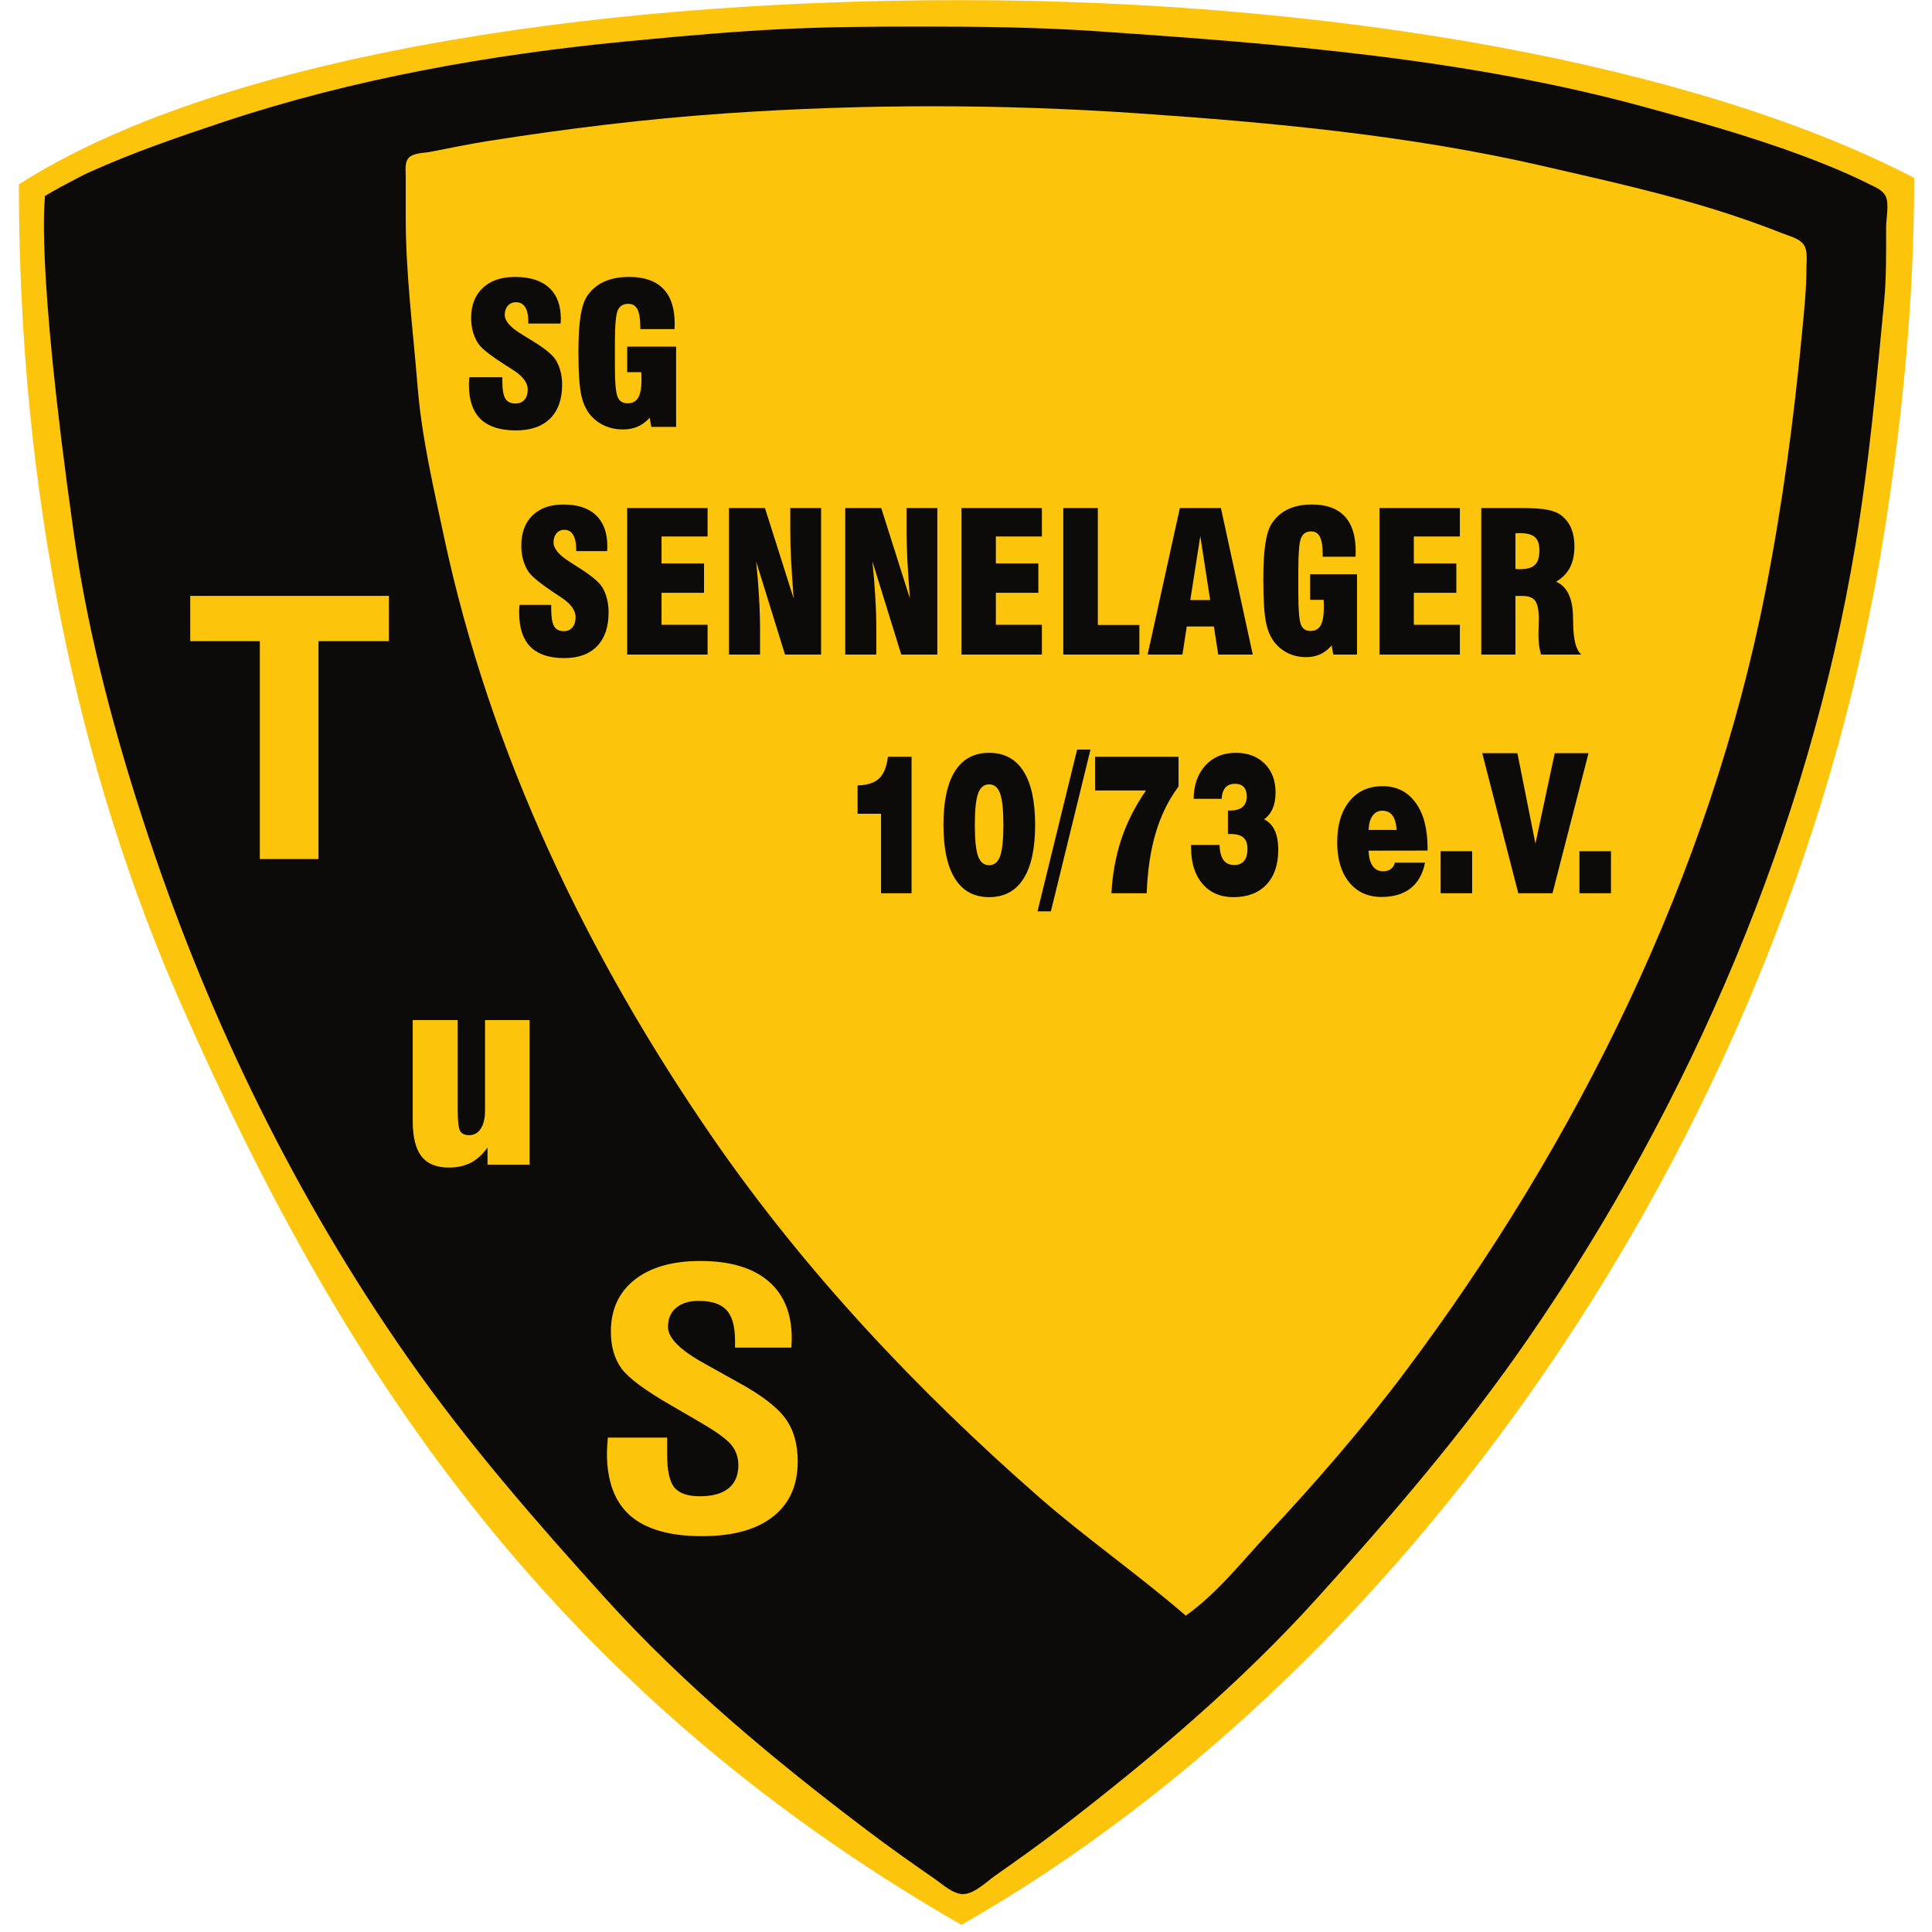 <?xml version="1.0" encoding="UTF-8" standalone="no"?>
<svg
   width="800"
   height="800"
   version="1.1"
   id="svg12"
   sodipodi:docname="TuS_Sennelager_logo.svg"
   inkscape:version="1.4.2 (f4327f4, 2025-05-13)"
   xmlns:inkscape="http://www.inkscape.org/namespaces/inkscape"
   xmlns:sodipodi="http://sodipodi.sourceforge.net/DTD/sodipodi-0.dtd"
   xmlns="http://www.w3.org/2000/svg"
   xmlns:svg="http://www.w3.org/2000/svg">
  <defs
     id="defs12" />
  <sodipodi:namedview
     id="namedview12"
     pagecolor="#505050"
     bordercolor="#eeeeee"
     borderopacity="1"
     inkscape:showpageshadow="0"
     inkscape:pageopacity="0"
     inkscape:pagecheckerboard="0"
     inkscape:deskcolor="#505050"
     showgrid="false"
     showguides="false"
     inkscape:zoom="0.72036503"
     inkscape:cx="259.59061"
     inkscape:cy="490.72343"
     inkscape:window-width="1920"
     inkscape:window-height="1017"
     inkscape:window-x="-8"
     inkscape:window-y="-8"
     inkscape:window-maximized="1"
     inkscape:current-layer="svg12" />
  <path
     id="rect3612-8"
     d="m 397.153,0.064 c -156.514,0 -308.859,24.742 -389.339,76.29 0,128.778 25.006,243.788 67.206,339.492 C 138.589,560.013 223.317,696.528 398.107,797.049 588.412,688.39 742.204,461.622 780.24,220.478 787.523,174.307 792.627,125.523 792.627,73.655 702.877,27.054 553.673,0.055 397.153,0.055 Z"
     stroke="#000000"
     stroke-width="9.724"
     fill="#e9e9e9"
     style="fill:#fcc40b;stroke:none;fill-opacity:1"
     sodipodi:nodetypes="ccscsccc" />
  <path
     style="fill:#0d0b0a;stroke:none"
     d="M 259,17.17 C 203.217,22.568 146.283,32.637 93,50.333 74.064,56.622 55.212,63.096 37,71.305 32.113,73.508 15.951,82.321 18.603,81.39 18.888,81.291 14.14,105.101 30.715,222 c 5.996,42.291 17.453,84.503 30.952,125 25.426,76.279 60.942,149.016 107.053,215 24.901,35.633 53.013,67.843 82.11,100 32.207,35.594 69.919,66.956 108.17,95.87 9.159,6.923 18.548,13.59 28,20.105 3.249,2.239 7.806,6.519 12,6.328 4.634,-0.21 9.393,-5.059 13,-7.583 9.461,-6.622 18.849,-13.321 28,-20.371 37.192,-28.657 73.636,-59.498 105.17,-94.349 31.282,-34.572 61.288,-69.528 87.804,-108 67.129,-97.395 115.787,-211.083 135.273,-328 5.622,-33.734 8.691,-67.043 11.923,-101 0.983,-10.331 0.829,-20.612 0.83,-31 0,-3.593 1.363,-9.521 -0.198,-12.787 -1.223,-2.561 -4.43,-3.765 -6.802,-4.965 -5.868,-2.969 -11.901,-5.588 -18,-8.047 C 731.825,58.453 707.091,51.468 682,44.576 607.768,24.186 530.357,18.14 454,12.911 429.665,11.244 405.439,11 381,11 c -45.886,0 -65.831,0.735 -122,6.17 z"
     id="path3"
     sodipodi:nodetypes="cccsccsscccccccccccsccssc" />
  <path
     style="fill:#fcc40b; stroke:none;"
     d="M491 669C503.819 659.97 514.445 646.428 525.089 635C545.081 613.537 564.257 591.487 581.873 568C653.14 472.985 707.951 362.109 731.001 245C738.005 209.415 742.738 174.057 746.17 138C747.019 129.072 747.997 119.977 748 111C748.001 107.821 748.773 103.236 746.397 100.699C744.371 98.536 740.675 97.662 738 96.601C731.405 93.984 724.731 91.577 718 89.333C692.054 80.685 665.585 74.898 639 68.765C583.992 56.073 527.13 50.754 471 46.91C414.41 43.035 357.591 43.031 301 46.91C267.781 49.188 234.911 53.229 202 58.41C193.931 59.68 186.024 61.392 178 62.905C175.364 63.402 170.834 63.276 169.028 65.6C167.542 67.511 168.005 70.747 168 73L168 90C168 113.526 171.033 136.599 172.914 160C174.591 180.866 179.439 201.57 183.789 222C202.944 311.945 243.035 395.576 295.025 471C333.039 526.148 379.717 575.689 430 619.715C449.687 636.953 471.26 651.918 491 669z"
     id="path4" />
  <path
     style="fill:#fcc40b; stroke:none;"
     d="M408.147 319.851C404.727 320.955 405.021 325.127 405.001 328C404.943 336.334 403.811 345.755 405.148 353.981C405.67 357.192 408.342 359.754 411.772 358.377C415.056 357.06 414.955 352.942 414.996 350C415.108 342 416.12 332.915 414.852 325.015C414.34 321.831 411.735 318.694 408.147 319.851z"
     id="path8" />
  <path
     style="font-stretch:condensed;font-size:81.028px;font-family:'Swis721 BlkCn BT';-inkscape-font-specification:'Swis721 BlkCn BT Condensed';fill:#0d0b0a;stroke-width:67.524;stroke-linecap:round;paint-order:markers stroke fill"
     d="m 214.282,251.48 h 13.056 v 1.78 q 0,5.025 1.187,7.082 1.187,2.057 3.996,2.057 2.255,0 3.561,-1.543 1.306,-1.583 1.306,-4.273 0,-4.431 -6.37,-8.506 -1.029,-0.712 -1.583,-1.068 l -0.673,-0.435 q -8.586,-5.776 -10.682,-8.704 -1.503,-2.216 -2.295,-4.985 -0.791,-2.77 -0.791,-6.053 0,-7.992 4.629,-12.542 4.629,-4.55 12.74,-4.55 8.823,0 13.452,4.471 4.669,4.471 4.669,12.938 0,0.356 -0.04,0.989 -0.04,0.633 -0.04,0.989 h -12.779 v -0.752 q 0,-3.996 -1.266,-6.053 -1.226,-2.057 -3.6,-2.057 -2.018,0 -3.244,1.464 -1.227,1.424 -1.227,3.798 0,3.877 6.963,8.229 1.266,0.831 1.939,1.266 0.554,0.317 1.543,0.989 7.478,4.748 9.575,7.992 1.306,2.097 1.978,4.787 0.712,2.651 0.712,5.776 0,9.139 -4.748,14.085 -4.748,4.946 -13.571,4.946 -9.258,0 -13.927,-4.708 -4.629,-4.748 -4.629,-14.085 0,-0.593 0,-1.227 0.04,-0.673 0.158,-2.097 z m 44.392,20.653 V 211.203 h 33.155 v 11.83 h -18.991 v 11.197 h 17.527 v 12.225 h -17.527 v 13.294 h 18.991 v 12.384 z m 41.978,0 V 211.203 h 14.837 l 11.83,37.586 q -0.712,-9.496 -1.068,-16.38 -0.317,-6.884 -0.317,-11.632 v -9.575 h 12.7 v 60.93 h -14.876 l -11.909,-38.734 q 0.791,7.557 1.187,14.678 0.435,7.082 0.435,13.768 v 10.287 z m 47.952,0 V 211.203 h 14.837 l 11.83,37.586 q -0.712,-9.496 -1.068,-16.38 -0.317,-6.884 -0.317,-11.632 v -9.575 h 12.7 v 60.93 h -14.876 l -11.909,-38.734 q 0.791,7.557 1.187,14.678 0.435,7.082 0.435,13.768 v 10.287 z m 47.952,0 V 211.203 h 33.155 v 11.83 h -18.991 v 11.197 h 17.527 v 12.225 h -17.527 v 13.294 h 18.991 v 12.384 z m 73.353,0 H 438.534 V 211.203 h 14.243 v 48.625 h 17.131 z m 21.009,-22.671 h 8.19 l -4.075,-26.587 z m -17.606,22.671 13.294,-60.93 h 16.934 l 13.135,60.93 H 502.431 l -1.78,-11.672 H 489.454 l -1.78,11.672 z m 86.37,-33.393 v 33.393 h -9.812 l -0.633,-3.798 q -2.136,2.453 -4.748,3.68 -2.572,1.187 -5.856,1.187 -3.719,0 -6.884,-1.385 -3.126,-1.385 -5.46,-3.996 -2.888,-3.205 -4.075,-8.625 -1.187,-5.42 -1.187,-18.358 0,-9.219 0.831,-14.758 0.831,-5.539 2.572,-8.309 2.532,-3.996 6.686,-6.014 4.194,-2.018 9.931,-2.018 8.981,0 13.531,4.906 4.55,4.866 4.55,14.56 0,0.356 -0.04,1.108 -0.04,0.712 -0.04,1.147 h -13.531 v -0.752 q 0,-5.262 -1.147,-7.517 -1.108,-2.255 -3.64,-2.255 -3.007,0 -4.154,2.77 -1.108,2.77 -1.108,12.938 v 6.014 4.194 q 0,10.168 1.068,12.819 1.068,2.651 3.956,2.651 2.888,0 4.194,-2.334 1.306,-2.334 1.306,-7.557 0,-1.187 -0.04,-1.82 0,-0.633 -0.04,-1.226 h -5.579 v -10.643 z m 9.258,33.393 V 211.203 h 33.155 v 11.83 h -18.991 v 11.197 h 17.527 v 12.225 h -17.527 v 13.294 h 18.991 v 12.384 z m 56.063,-35.569 q 0.356,0 0.91,0.04 0.593,0.04 0.87,0.04 4.431,0 6.251,-1.78 1.86,-1.78 1.86,-6.014 0,-3.917 -1.86,-5.539 -1.82,-1.662 -6.251,-1.662 -0.277,0 -0.87,0.04 -0.554,0.04 -0.91,0.04 z m -14.085,35.569 V 211.203 h 16.024 q 7.873,0 11.434,0.752 3.561,0.712 5.776,2.493 2.611,2.136 3.877,5.262 1.306,3.126 1.306,7.438 0,5.262 -1.86,8.823 -1.82,3.561 -5.697,5.856 6.607,2.928 6.963,13.887 v 0.198 q 0.04,1.147 0.079,3.323 0.158,10.287 3.403,12.898 h -16.657 q -0.554,-1.899 -0.831,-3.956 -0.237,-2.097 -0.237,-4.471 0,-1.464 0.079,-3.521 0.079,-2.097 0.079,-2.73 0,-5.579 -1.464,-7.636 -1.464,-2.057 -5.262,-2.057 h -2.928 v 24.372 z"
     id="text12"
     transform="scale(1.004,0.996)"
     aria-label="SENNELAGER" />
  <path
     style="font-stretch:condensed;font-size:82.718px;font-family:'Swis721 BlkCn BT';-inkscape-font-specification:'Swis721 BlkCn BT Condensed';fill:#0d0b0a;stroke-width:68.932;stroke-linecap:round;paint-order:markers stroke fill"
     d="m 189.606,160.218 h 13.329 v 1.818 q 0,5.13 1.212,7.23 1.212,2.1 4.079,2.1 2.302,0 3.635,-1.575 1.333,-1.616 1.333,-4.362 0,-4.524 -6.503,-8.684 -1.05,-0.727 -1.616,-1.091 l -0.687,-0.444 q -8.765,-5.897 -10.905,-8.886 -1.535,-2.262 -2.343,-5.089 -0.808,-2.827 -0.808,-6.18 0,-8.159 4.726,-12.804 4.726,-4.645 13.005,-4.645 9.007,0 13.733,4.564 4.766,4.564 4.766,13.207 0,0.364 -0.04,1.01 -0.04,0.646 -0.04,1.01 h -13.046 v -0.767 q 0,-4.079 -1.292,-6.18 -1.252,-2.1 -3.675,-2.1 -2.06,0 -3.312,1.494 -1.252,1.454 -1.252,3.877 0,3.958 7.109,8.401 1.292,0.848 1.979,1.292 0.565,0.323 1.575,1.01 7.634,4.847 9.774,8.159 1.333,2.141 2.019,4.887 0.727,2.706 0.727,5.897 0,9.33 -4.847,14.379 -4.847,5.049 -13.854,5.049 -9.451,0 -14.217,-4.806 -4.726,-4.847 -4.726,-14.379 0,-0.606 0,-1.252 0.04,-0.687 0.162,-2.141 z m 83.526,-13.005 v 34.089 h -10.017 l -0.646,-3.877 q -2.181,2.504 -4.847,3.756 -2.625,1.212 -5.978,1.212 -3.797,0 -7.028,-1.414 -3.191,-1.414 -5.574,-4.079 -2.948,-3.272 -4.16,-8.805 -1.212,-5.533 -1.212,-18.741 0,-9.411 0.848,-15.065 0.848,-5.655 2.625,-8.482 2.585,-4.079 6.826,-6.139 4.281,-2.06 10.138,-2.06 9.168,0 13.813,5.008 4.645,4.968 4.645,14.863 0,0.364 -0.04,1.131 -0.04,0.727 -0.04,1.171 h -13.813 v -0.767 q 0,-5.372 -1.171,-7.674 -1.131,-2.302 -3.716,-2.302 -3.07,0 -4.241,2.827 -1.131,2.827 -1.131,13.207 v 6.139 4.281 q 0,10.38 1.091,13.086 1.091,2.706 4.039,2.706 2.948,0 4.281,-2.383 1.333,-2.383 1.333,-7.714 0,-1.212 -0.04,-1.858 0,-0.646 -0.04,-1.252 h -5.695 v -10.865 z"
     id="text12-8"
     transform="scale(1.025,0.975)"
     aria-label="SG" />
  <path
     style="font-weight:bold;font-size:70.485px;font-family:'Swis721 Blk BT';-inkscape-font-specification:'Swis721 Blk BT Bold';fill:#0d0b0a;stroke-width:58.738;stroke-linecap:round;paint-order:markers stroke fill"
     d="m 417.418,323.317 v -28.772 h -11.117 v -10.256 q 6.918,-0.138 10.187,-2.512 3.304,-2.375 4.199,-7.881 h 11.185 v 49.422 z m 57.958,-24.746 q 0,-8.053 -1.549,-11.357 -1.549,-3.304 -5.197,-3.304 -3.683,0 -5.231,3.27 -1.549,3.27 -1.549,11.392 0,8.122 1.549,11.357 1.549,3.235 5.231,3.235 3.648,0 5.197,-3.27 1.549,-3.27 1.549,-11.323 z m -28.394,0 q 0,-12.837 5.472,-19.445 5.507,-6.642 16.176,-6.642 10.704,0 16.245,6.642 5.541,6.608 5.541,19.445 0,12.872 -5.541,19.514 -5.541,6.642 -16.245,6.642 -10.635,0 -16.141,-6.642 -5.507,-6.677 -5.507,-19.514 z m 50.902,31.285 h -6.333 l 18.757,-58.543 h 6.333 z m 28.669,-6.539 q 0.792,-10.669 4.75,-19.686 3.958,-9.017 11.633,-17.518 h -24.126 v -12.218 h 39.545 v 10.807 q -7.055,7.159 -10.772,16.692 -3.717,9.499 -4.302,21.923 z m 37.755,-17.484 h 13.491 q 0.138,3.683 1.859,5.472 1.721,1.79 5.162,1.79 2.994,0 4.577,-1.48 1.618,-1.48 1.618,-4.302 0,-2.857 -1.893,-4.13 -1.893,-1.308 -6.161,-1.308 h -1.205 v -8.501 h 0.998 q 3.958,0 5.92,-1.273 1.996,-1.273 1.996,-3.82 0,-2.237 -1.411,-3.407 -1.411,-1.17 -4.096,-1.17 -3.029,0 -4.612,1.377 -1.583,1.342 -1.755,4.061 h -13.285 q 0.138,-7.537 5.575,-12.08 5.472,-4.577 14.421,-4.577 8.57,0 13.698,3.958 5.128,3.923 5.128,10.428 0,3.338 -1.377,5.782 -1.342,2.409 -4.061,3.889 3.407,1.308 5.059,4.061 1.652,2.719 1.652,6.987 0,8.053 -5.61,12.597 -5.61,4.543 -15.625,4.543 -9.224,0 -14.661,-4.818 -5.403,-4.853 -5.403,-13.078 z m 84.114,-5.438 h 13.25 q -0.241,-3.476 -1.927,-5.197 -1.686,-1.755 -4.853,-1.755 -2.925,0 -4.646,1.859 -1.686,1.824 -1.824,5.094 z m 12.459,11.839 h 14.248 q -1.549,6.126 -6.814,9.293 -5.231,3.132 -13.835,3.132 -9.637,0 -15.315,-5.335 -5.644,-5.369 -5.644,-14.421 0,-9.43 5.782,-14.868 5.782,-5.472 15.728,-5.472 9.981,0 15.625,5.954 5.679,5.92 5.679,16.451 v 0.895 l -27.912,0.034 q 0.103,3.579 1.893,5.541 1.79,1.927 4.99,1.927 2.168,0 3.614,-0.792 1.446,-0.826 1.962,-2.34 z m 21.648,11.082 v -15.212 h 14.937 v 15.212 z m 19.721,-50.696 h 16.658 l 8.535,32.73 9.155,-32.73 h 16.004 l -17.071,50.696 h -16.21 z m 46.049,50.696 v -15.212 h 14.937 v 15.212 z"
     id="text12-9"
     transform="scale(0.874,1.144)"
     aria-label="10/73 e.V." />
  <path
     style="font-stretch:condensed;font-size:111.673px;font-family:'Swis721 BlkCn BT';-inkscape-font-specification:'Swis721 BlkCn BT Condensed';fill:#fcc40b;stroke-width:93.061;stroke-linecap:round;paint-order:markers stroke fill"
     d="m 208.054,445.096 v 63.089 h -16.522 v -7.47 q -2.945,4.526 -6.598,6.652 -3.653,2.072 -8.615,2.072 -7.307,0 -10.742,-4.908 -3.435,-4.907 -3.435,-15.431 V 445.096 h 17.667 v 38.987 q 0,7.579 0.982,9.433 0.982,1.799 3.49,1.799 2.945,0 4.58,-2.835 1.69,-2.835 1.69,-7.961 V 445.096 Z"
     id="text12-5"
     transform="scale(1.054,0.949)"
     aria-label="u" />
  <path
     style="font-weight:bold;font-stretch:condensed;font-size:159.24px;font-family:'Swis721 Cn BT';-inkscape-font-specification:'Swis721 Cn BT Bold Condensed';fill:#fcc40b;stroke-width:132.699;stroke-linecap:round;paint-order:markers stroke fill"
     d="m 228.37,655.603 h 22.315 v 7.698 q 0,11.041 2.721,15.084 2.799,3.965 9.564,3.965 7.076,0 10.73,-3.577 3.732,-3.577 3.732,-10.575 0,-5.365 -2.566,-9.175 -2.566,-3.888 -11.119,-9.953 l -11.43,-8.086 q -14.773,-10.264 -18.816,-16.95 -3.965,-6.687 -3.965,-16.795 0,-15.084 8.942,-23.637 8.942,-8.553 24.648,-8.553 16.639,0 25.503,9.097 8.864,9.097 8.864,26.125 0,1.711 -0.078,2.644 0,0.933 -0.078,1.633 h -21.149 v -3.188 q 0,-9.719 -3.188,-13.918 -3.188,-4.199 -10.497,-4.199 -5.365,0 -8.475,3.188 -3.032,3.11 -3.032,8.708 0,7.542 13.762,16.717 l 0.233,0.156 12.285,8.32 q 13.14,8.708 17.806,16.484 4.665,7.698 4.665,19.672 0,16.328 -9.33,25.192 -9.33,8.864 -26.67,8.864 -18.039,0 -26.903,-9.33 -8.786,-9.33 -8.786,-28.458 0,-2.022 0.311,-6.687 z"
     id="text12-8-5"
     transform="scale(1.102,0.908)"
     aria-label="S" />
  <path
     id="rect13"
     style="fill:#fcc40b;stroke-width:10;stroke-linecap:round;paint-order:markers stroke fill;fill-opacity:1"
     d="m 78.779,246.75 v 18.74 h 28.805 v 90.232 h 24.293 V 265.49 H 161.029 V 246.75 Z" />
</svg>
